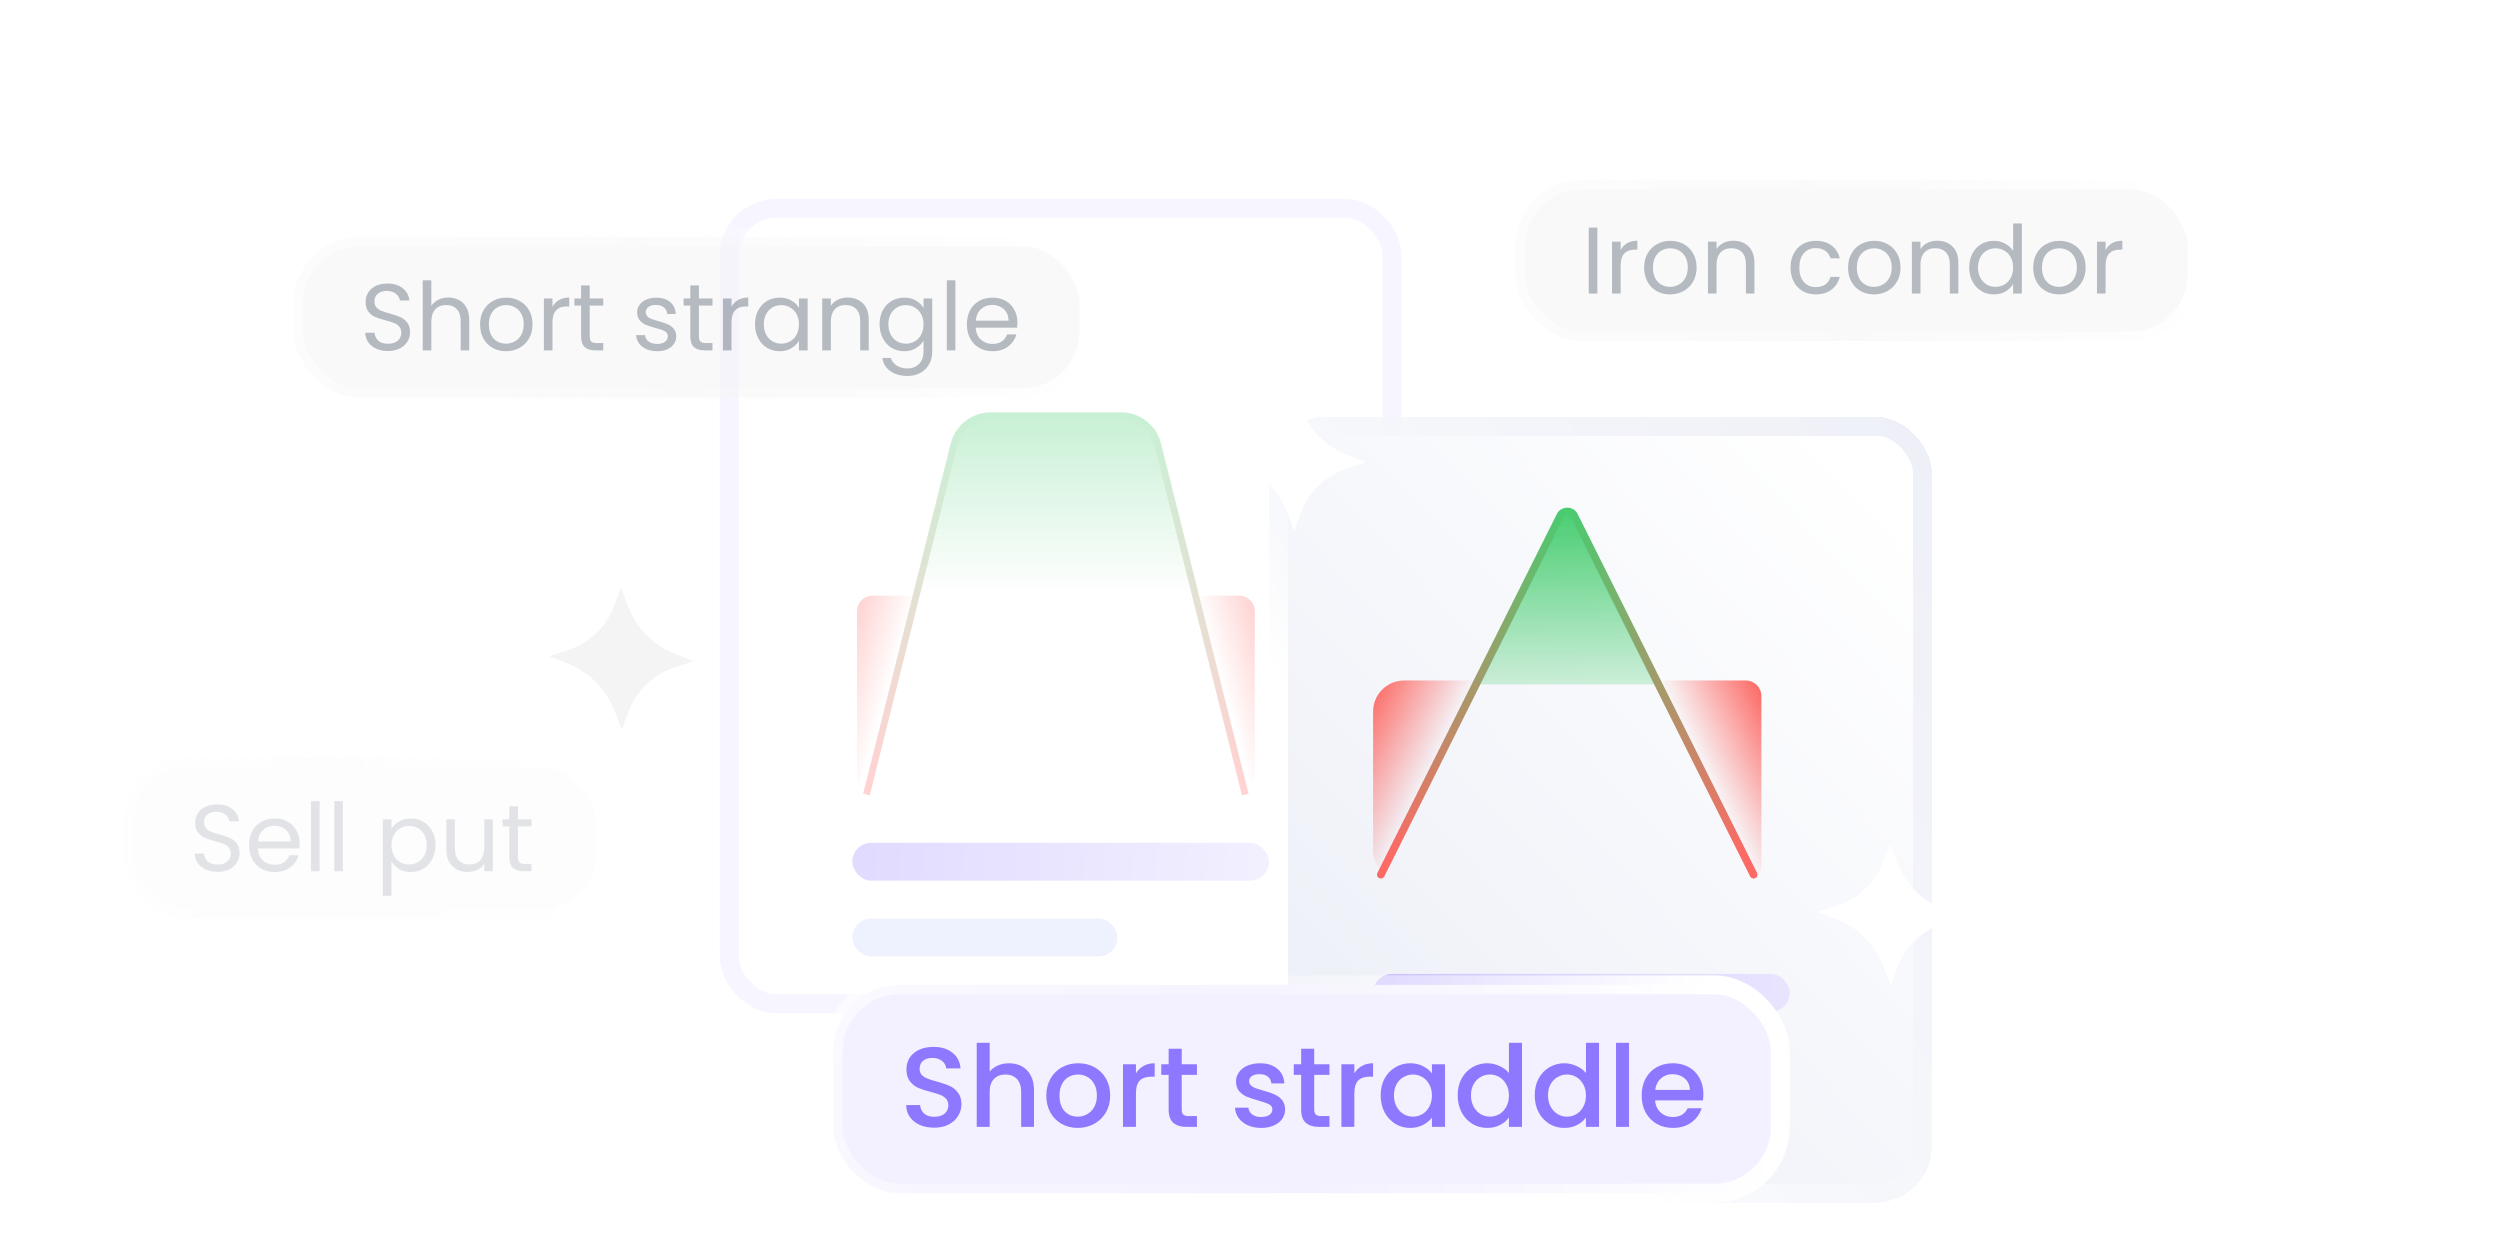 <svg width="264" height="131" viewBox="0 0 264 131" fill="none" xmlns="http://www.w3.org/2000/svg">
<g opacity="0.5">
<rect x="160" y="19" width="72" height="17" rx="7" fill="#F4F4F5"/>
<path d="M168.68 24.03V31H167.77V24.03H168.68Z" fill="#6A7582"/>
<path d="M171.141 26.41C171.301 26.097 171.528 25.853 171.821 25.68C172.121 25.507 172.484 25.42 172.911 25.42V26.36H172.671C171.651 26.36 171.141 26.913 171.141 28.02V31H170.231V25.52H171.141V26.41Z" fill="#6A7582"/>
<path d="M176.351 31.09C175.838 31.09 175.371 30.973 174.951 30.74C174.538 30.507 174.211 30.177 173.971 29.75C173.738 29.317 173.621 28.817 173.621 28.25C173.621 27.69 173.741 27.197 173.981 26.77C174.228 26.337 174.561 26.007 174.981 25.78C175.401 25.547 175.871 25.43 176.391 25.43C176.911 25.43 177.381 25.547 177.801 25.78C178.221 26.007 178.551 26.333 178.791 26.76C179.038 27.187 179.161 27.683 179.161 28.25C179.161 28.817 179.035 29.317 178.781 29.75C178.535 30.177 178.198 30.507 177.771 30.74C177.345 30.973 176.871 31.09 176.351 31.09ZM176.351 30.29C176.678 30.29 176.985 30.213 177.271 30.06C177.558 29.907 177.788 29.677 177.961 29.37C178.141 29.063 178.231 28.69 178.231 28.25C178.231 27.81 178.145 27.437 177.971 27.13C177.798 26.823 177.571 26.597 177.291 26.45C177.011 26.297 176.708 26.22 176.381 26.22C176.048 26.22 175.741 26.297 175.461 26.45C175.188 26.597 174.968 26.823 174.801 27.13C174.635 27.437 174.551 27.81 174.551 28.25C174.551 28.697 174.631 29.073 174.791 29.38C174.958 29.687 175.178 29.917 175.451 30.07C175.725 30.217 176.025 30.29 176.351 30.29Z" fill="#6A7582"/>
<path d="M183.028 25.42C183.695 25.42 184.235 25.623 184.648 26.03C185.061 26.43 185.268 27.01 185.268 27.77V31H184.368V27.9C184.368 27.353 184.231 26.937 183.958 26.65C183.685 26.357 183.311 26.21 182.838 26.21C182.358 26.21 181.975 26.36 181.688 26.66C181.408 26.96 181.268 27.397 181.268 27.97V31H180.358V25.52H181.268V26.3C181.448 26.02 181.691 25.803 181.998 25.65C182.311 25.497 182.655 25.42 183.028 25.42Z" fill="#6A7582"/>
<path d="M189.08 28.25C189.08 27.683 189.194 27.19 189.42 26.77C189.647 26.343 189.96 26.013 190.36 25.78C190.767 25.547 191.23 25.43 191.75 25.43C192.424 25.43 192.977 25.593 193.41 25.92C193.85 26.247 194.14 26.7 194.28 27.28H193.3C193.207 26.947 193.024 26.683 192.75 26.49C192.484 26.297 192.15 26.2 191.75 26.2C191.23 26.2 190.81 26.38 190.49 26.74C190.17 27.093 190.01 27.597 190.01 28.25C190.01 28.91 190.17 29.42 190.49 29.78C190.81 30.14 191.23 30.32 191.75 30.32C192.15 30.32 192.484 30.227 192.75 30.04C193.017 29.853 193.2 29.587 193.3 29.24H194.28C194.134 29.8 193.84 30.25 193.4 30.59C192.96 30.923 192.41 31.09 191.75 31.09C191.23 31.09 190.767 30.973 190.36 30.74C189.96 30.507 189.647 30.177 189.42 29.75C189.194 29.323 189.08 28.823 189.08 28.25Z" fill="#6A7582"/>
<path d="M197.885 31.09C197.371 31.09 196.905 30.973 196.485 30.74C196.071 30.507 195.745 30.177 195.505 29.75C195.271 29.317 195.155 28.817 195.155 28.25C195.155 27.69 195.275 27.197 195.515 26.77C195.761 26.337 196.095 26.007 196.515 25.78C196.935 25.547 197.405 25.43 197.925 25.43C198.445 25.43 198.915 25.547 199.335 25.78C199.755 26.007 200.085 26.333 200.325 26.76C200.571 27.187 200.695 27.683 200.695 28.25C200.695 28.817 200.568 29.317 200.315 29.75C200.068 30.177 199.731 30.507 199.305 30.74C198.878 30.973 198.405 31.09 197.885 31.09ZM197.885 30.29C198.211 30.29 198.518 30.213 198.805 30.06C199.091 29.907 199.321 29.677 199.495 29.37C199.675 29.063 199.765 28.69 199.765 28.25C199.765 27.81 199.678 27.437 199.505 27.13C199.331 26.823 199.105 26.597 198.825 26.45C198.545 26.297 198.241 26.22 197.915 26.22C197.581 26.22 197.275 26.297 196.995 26.45C196.721 26.597 196.501 26.823 196.335 27.13C196.168 27.437 196.085 27.81 196.085 28.25C196.085 28.697 196.165 29.073 196.325 29.38C196.491 29.687 196.711 29.917 196.985 30.07C197.258 30.217 197.558 30.29 197.885 30.29Z" fill="#6A7582"/>
<path d="M204.561 25.42C205.228 25.42 205.768 25.623 206.181 26.03C206.594 26.43 206.801 27.01 206.801 27.77V31H205.901V27.9C205.901 27.353 205.764 26.937 205.491 26.65C205.218 26.357 204.844 26.21 204.371 26.21C203.891 26.21 203.508 26.36 203.221 26.66C202.941 26.96 202.801 27.397 202.801 27.97V31H201.891V25.52H202.801V26.3C202.981 26.02 203.224 25.803 203.531 25.65C203.844 25.497 204.188 25.42 204.561 25.42Z" fill="#6A7582"/>
<path d="M207.948 28.24C207.948 27.68 208.061 27.19 208.288 26.77C208.514 26.343 208.824 26.013 209.218 25.78C209.618 25.547 210.064 25.43 210.558 25.43C210.984 25.43 211.381 25.53 211.748 25.73C212.114 25.923 212.394 26.18 212.588 26.5V23.6H213.508V31H212.588V29.97C212.408 30.297 212.141 30.567 211.788 30.78C211.434 30.987 211.021 31.09 210.548 31.09C210.061 31.09 209.618 30.97 209.218 30.73C208.824 30.49 208.514 30.153 208.288 29.72C208.061 29.287 207.948 28.793 207.948 28.24ZM212.588 28.25C212.588 27.837 212.504 27.477 212.338 27.17C212.171 26.863 211.944 26.63 211.658 26.47C211.378 26.303 211.068 26.22 210.728 26.22C210.388 26.22 210.078 26.3 209.798 26.46C209.518 26.62 209.294 26.853 209.128 27.16C208.961 27.467 208.878 27.827 208.878 28.24C208.878 28.66 208.961 29.027 209.128 29.34C209.294 29.647 209.518 29.883 209.798 30.05C210.078 30.21 210.388 30.29 210.728 30.29C211.068 30.29 211.378 30.21 211.658 30.05C211.944 29.883 212.171 29.647 212.338 29.34C212.504 29.027 212.588 28.663 212.588 28.25Z" fill="#6A7582"/>
<path d="M217.435 31.09C216.922 31.09 216.455 30.973 216.035 30.74C215.622 30.507 215.295 30.177 215.055 29.75C214.822 29.317 214.705 28.817 214.705 28.25C214.705 27.69 214.825 27.197 215.065 26.77C215.312 26.337 215.645 26.007 216.065 25.78C216.485 25.547 216.955 25.43 217.475 25.43C217.995 25.43 218.465 25.547 218.885 25.78C219.305 26.007 219.635 26.333 219.875 26.76C220.122 27.187 220.245 27.683 220.245 28.25C220.245 28.817 220.119 29.317 219.865 29.75C219.619 30.177 219.282 30.507 218.855 30.74C218.429 30.973 217.955 31.09 217.435 31.09ZM217.435 30.29C217.762 30.29 218.069 30.213 218.355 30.06C218.642 29.907 218.872 29.677 219.045 29.37C219.225 29.063 219.315 28.69 219.315 28.25C219.315 27.81 219.229 27.437 219.055 27.13C218.882 26.823 218.655 26.597 218.375 26.45C218.095 26.297 217.792 26.22 217.465 26.22C217.132 26.22 216.825 26.297 216.545 26.45C216.272 26.597 216.052 26.823 215.885 27.13C215.719 27.437 215.635 27.81 215.635 28.25C215.635 28.697 215.715 29.073 215.875 29.38C216.042 29.687 216.262 29.917 216.535 30.07C216.809 30.217 217.109 30.29 217.435 30.29Z" fill="#6A7582"/>
<path d="M222.352 26.41C222.512 26.097 222.739 25.853 223.032 25.68C223.332 25.507 223.695 25.42 224.122 25.42V26.36H223.882C222.862 26.36 222.352 26.913 222.352 28.02V31H221.442V25.52H222.352V26.41Z" fill="#6A7582"/>
<rect x="160" y="19" width="72" height="17" rx="7" stroke="url(#paint0_linear_407_9802)" stroke-width="2"/>
<rect x="160" y="19" width="72" height="17" rx="7" stroke="url(#paint1_linear_407_9802)" stroke-width="2"/>
</g>
<rect x="78" y="23" width="68" height="82" rx="4" fill="white"/>
<rect x="77" y="22" width="70" height="84" rx="5" stroke="#E9E4FF" stroke-opacity="0.37" stroke-width="2"/>
<g opacity="0.3">
<path d="M100.783 46.998C101.203 45.184 102.819 43.9 104.68 43.9H118.337C120.191 43.9 121.802 45.174 122.23 46.978L126 62.9H97.102L100.783 46.998Z" fill="url(#paint2_linear_407_9802)"/>
<path d="M91.501 83.9L100.743 46.93C101.188 45.149 102.788 43.9 104.624 43.9H118.377C120.213 43.9 121.813 45.149 122.258 46.93L131.5 83.9" stroke="url(#paint3_linear_407_9802)" stroke-width="0.716"/>
<rect width="23" height="21" rx="1.64" transform="matrix(-1 0 0 1 132.5 62.9)" fill="url(#paint4_linear_407_9802)"/>
<rect x="90.501" y="62.9" width="23" height="21" rx="1.64" fill="url(#paint5_linear_407_9802)"/>
</g>
<path d="M73.23 69.826L71.213 70.495C68.971 71.238 67.209 72.926 66.388 75.116L65.649 77.085L64.893 75.064C64.052 72.818 62.274 71.008 60.025 70.111L58.002 69.303L60.018 68.634C62.26 67.891 64.023 66.203 64.844 64.013L65.583 62.044L66.339 64.064C67.18 66.311 68.958 68.121 71.207 69.018L73.23 69.826Z" fill="#F4F4F5"/>
<g opacity="0.2">
<rect x="13" y="80" width="51" height="17" rx="7" fill="#F4F4F5"/>
<path d="M22.98 92.07C22.52 92.07 22.107 91.99 21.74 91.83C21.38 91.663 21.097 91.437 20.89 91.15C20.683 90.857 20.577 90.52 20.57 90.14H21.54C21.573 90.467 21.707 90.743 21.94 90.97C22.18 91.19 22.527 91.3 22.98 91.3C23.413 91.3 23.753 91.193 24 90.98C24.253 90.76 24.38 90.48 24.38 90.14C24.38 89.873 24.307 89.657 24.16 89.49C24.013 89.323 23.83 89.197 23.61 89.11C23.39 89.023 23.093 88.93 22.72 88.83C22.26 88.71 21.89 88.59 21.61 88.47C21.337 88.35 21.1 88.163 20.9 87.91C20.707 87.65 20.61 87.303 20.61 86.87C20.61 86.49 20.707 86.153 20.9 85.86C21.093 85.567 21.363 85.34 21.71 85.18C22.063 85.02 22.467 84.94 22.92 84.94C23.573 84.94 24.107 85.103 24.52 85.43C24.94 85.757 25.177 86.19 25.23 86.73H24.23C24.197 86.463 24.057 86.23 23.81 86.03C23.563 85.823 23.237 85.72 22.83 85.72C22.45 85.72 22.14 85.82 21.9 86.02C21.66 86.213 21.54 86.487 21.54 86.84C21.54 87.093 21.61 87.3 21.75 87.46C21.897 87.62 22.073 87.743 22.28 87.83C22.493 87.91 22.79 88.003 23.17 88.11C23.63 88.237 24 88.363 24.28 88.49C24.56 88.61 24.8 88.8 25 89.06C25.2 89.313 25.3 89.66 25.3 90.1C25.3 90.44 25.21 90.76 25.03 91.06C24.85 91.36 24.583 91.603 24.23 91.79C23.877 91.977 23.46 92.07 22.98 92.07Z" fill="#6A7582"/>
<path d="M31.639 89.05C31.639 89.223 31.629 89.407 31.609 89.6H27.229C27.262 90.14 27.446 90.563 27.779 90.87C28.119 91.17 28.529 91.32 29.009 91.32C29.402 91.32 29.729 91.23 29.989 91.05C30.256 90.863 30.442 90.617 30.549 90.31H31.529C31.383 90.837 31.089 91.267 30.649 91.6C30.209 91.927 29.663 92.09 29.009 92.09C28.489 92.09 28.023 91.973 27.609 91.74C27.203 91.507 26.883 91.177 26.649 90.75C26.416 90.317 26.299 89.817 26.299 89.25C26.299 88.683 26.413 88.187 26.639 87.76C26.866 87.333 27.183 87.007 27.589 86.78C28.003 86.547 28.476 86.43 29.009 86.43C29.529 86.43 29.989 86.543 30.389 86.77C30.789 86.997 31.096 87.31 31.309 87.71C31.529 88.103 31.639 88.55 31.639 89.05ZM30.699 88.86C30.699 88.513 30.622 88.217 30.469 87.97C30.316 87.717 30.106 87.527 29.839 87.4C29.579 87.267 29.289 87.2 28.969 87.2C28.509 87.2 28.116 87.347 27.789 87.64C27.469 87.933 27.286 88.34 27.239 88.86H30.699Z" fill="#6A7582"/>
<path d="M33.75 84.6V92H32.84V84.6H33.75Z" fill="#6A7582"/>
<path d="M36.211 84.6V92H35.301V84.6H36.211Z" fill="#6A7582"/>
<path d="M41.338 87.53C41.518 87.217 41.785 86.957 42.138 86.75C42.498 86.537 42.915 86.43 43.388 86.43C43.875 86.43 44.315 86.547 44.708 86.78C45.108 87.013 45.422 87.343 45.648 87.77C45.875 88.19 45.988 88.68 45.988 89.24C45.988 89.793 45.875 90.287 45.648 90.72C45.422 91.153 45.108 91.49 44.708 91.73C44.315 91.97 43.875 92.09 43.388 92.09C42.922 92.09 42.508 91.987 42.148 91.78C41.795 91.567 41.525 91.303 41.338 90.99V94.6H40.428V86.52H41.338V87.53ZM45.058 89.24C45.058 88.827 44.975 88.467 44.808 88.16C44.642 87.853 44.415 87.62 44.128 87.46C43.848 87.3 43.538 87.22 43.198 87.22C42.865 87.22 42.555 87.303 42.268 87.47C41.988 87.63 41.761 87.867 41.588 88.18C41.422 88.487 41.338 88.843 41.338 89.25C41.338 89.663 41.422 90.027 41.588 90.34C41.761 90.647 41.988 90.883 42.268 91.05C42.555 91.21 42.865 91.29 43.198 91.29C43.538 91.29 43.848 91.21 44.128 91.05C44.415 90.883 44.642 90.647 44.808 90.34C44.975 90.027 45.058 89.66 45.058 89.24Z" fill="#6A7582"/>
<path d="M52.046 86.52V92H51.136V91.19C50.963 91.47 50.719 91.69 50.406 91.85C50.099 92.003 49.759 92.08 49.386 92.08C48.959 92.08 48.576 91.993 48.236 91.82C47.896 91.64 47.626 91.373 47.426 91.02C47.233 90.667 47.136 90.237 47.136 89.73V86.52H48.036V89.61C48.036 90.15 48.173 90.567 48.446 90.86C48.719 91.147 49.093 91.29 49.566 91.29C50.053 91.29 50.436 91.14 50.716 90.84C50.996 90.54 51.136 90.103 51.136 89.53V86.52H52.046Z" fill="#6A7582"/>
<path d="M54.693 87.27V90.5C54.693 90.767 54.749 90.957 54.862 91.07C54.976 91.177 55.172 91.23 55.453 91.23H56.123V92H55.303C54.796 92 54.416 91.883 54.163 91.65C53.909 91.417 53.782 91.033 53.782 90.5V87.27H53.072V86.52H53.782V85.14H54.693V86.52H56.123V87.27H54.693Z" fill="#6A7582"/>
<rect x="13" y="80" width="51" height="17" rx="7" stroke="url(#paint6_linear_407_9802)" stroke-width="2"/>
<rect x="13" y="80" width="51" height="17" rx="7" stroke="url(#paint7_linear_407_9802)" stroke-width="2"/>
</g>
<g opacity="0.5">
<rect x="90" y="89" width="44" height="4" rx="2" fill="url(#paint8_linear_407_9802)"/>
<rect opacity="0.6" x="90" y="97" width="28" height="4" rx="2" fill="#C7D2FC"/>
</g>
<g filter="url(#filter0_dd_407_9802)">
<rect x="134" y="40" width="66" height="79" rx="4" fill="url(#paint9_linear_407_9802)" shape-rendering="crispEdges"/>
<rect x="133" y="39" width="68" height="81" rx="5" stroke="url(#paint10_linear_407_9802)" stroke-opacity="0.9" stroke-width="2" shape-rendering="crispEdges"/>
</g>
<g opacity="0.8">
<rect x="145" y="102.85" width="44" height="4" rx="2" fill="url(#paint11_linear_407_9802)"/>
<rect opacity="0.6" x="145" y="110.85" width="28" height="4" rx="2" fill="#C7D2FC"/>
</g>
<rect x="145" y="71.86" width="40.18" height="21.32" rx="3.28" fill="url(#paint12_linear_407_9802)"/>
<rect width="40.18" height="21.32" rx="1.64" transform="matrix(-1 0 0 1 186 71.86)" fill="url(#paint13_linear_407_9802)"/>
<path d="M145.82 92.36L164.767 54.467C165.069 53.862 165.931 53.862 166.233 54.467L185.18 92.36" stroke="url(#paint14_linear_407_9802)" stroke-width="0.82" stroke-linecap="round"/>
<path d="M165.5 53.82L174.732 72.27H156.269L165.5 53.82Z" fill="url(#paint15_linear_407_9802)"/>
<g opacity="0.5">
<rect x="31" y="25" width="84" height="17" rx="7" fill="#F4F4F5"/>
<path d="M40.98 37.07C40.52 37.07 40.107 36.99 39.74 36.83C39.38 36.663 39.097 36.437 38.89 36.15C38.683 35.857 38.577 35.52 38.57 35.14H39.54C39.573 35.467 39.707 35.743 39.94 35.97C40.18 36.19 40.527 36.3 40.98 36.3C41.413 36.3 41.753 36.193 42 35.98C42.253 35.76 42.38 35.48 42.38 35.14C42.38 34.873 42.307 34.657 42.16 34.49C42.013 34.323 41.83 34.197 41.61 34.11C41.39 34.023 41.093 33.93 40.72 33.83C40.26 33.71 39.89 33.59 39.61 33.47C39.337 33.35 39.1 33.163 38.9 32.91C38.707 32.65 38.61 32.303 38.61 31.87C38.61 31.49 38.707 31.153 38.9 30.86C39.093 30.567 39.363 30.34 39.71 30.18C40.063 30.02 40.467 29.94 40.92 29.94C41.573 29.94 42.107 30.103 42.52 30.43C42.94 30.757 43.177 31.19 43.23 31.73H42.23C42.197 31.463 42.057 31.23 41.81 31.03C41.563 30.823 41.237 30.72 40.83 30.72C40.45 30.72 40.14 30.82 39.9 31.02C39.66 31.213 39.54 31.487 39.54 31.84C39.54 32.093 39.61 32.3 39.75 32.46C39.897 32.62 40.073 32.743 40.28 32.83C40.493 32.91 40.79 33.003 41.17 33.11C41.63 33.237 42 33.363 42.28 33.49C42.56 33.61 42.8 33.8 43 34.06C43.2 34.313 43.3 34.66 43.3 35.1C43.3 35.44 43.21 35.76 43.03 36.06C42.85 36.36 42.583 36.603 42.23 36.79C41.877 36.977 41.46 37.07 40.98 37.07Z" fill="#6A7582"/>
<path d="M47.359 31.42C47.773 31.42 48.146 31.51 48.479 31.69C48.812 31.863 49.072 32.127 49.259 32.48C49.453 32.833 49.549 33.263 49.549 33.77V37H48.649V33.9C48.649 33.353 48.513 32.937 48.239 32.65C47.966 32.357 47.593 32.21 47.119 32.21C46.639 32.21 46.256 32.36 45.969 32.66C45.689 32.96 45.549 33.397 45.549 33.97V37H44.639V29.6H45.549V32.3C45.729 32.02 45.976 31.803 46.289 31.65C46.609 31.497 46.966 31.42 47.359 31.42Z" fill="#6A7582"/>
<path d="M53.426 37.09C52.912 37.09 52.446 36.973 52.026 36.74C51.612 36.507 51.286 36.177 51.046 35.75C50.812 35.317 50.696 34.817 50.696 34.25C50.696 33.69 50.816 33.197 51.056 32.77C51.302 32.337 51.636 32.007 52.056 31.78C52.476 31.547 52.946 31.43 53.466 31.43C53.986 31.43 54.456 31.547 54.876 31.78C55.296 32.007 55.626 32.333 55.866 32.76C56.112 33.187 56.236 33.683 56.236 34.25C56.236 34.817 56.109 35.317 55.856 35.75C55.609 36.177 55.272 36.507 54.846 36.74C54.419 36.973 53.946 37.09 53.426 37.09ZM53.426 36.29C53.752 36.29 54.059 36.213 54.346 36.06C54.632 35.907 54.862 35.677 55.036 35.37C55.216 35.063 55.306 34.69 55.306 34.25C55.306 33.81 55.219 33.437 55.046 33.13C54.872 32.823 54.646 32.597 54.366 32.45C54.086 32.297 53.782 32.22 53.456 32.22C53.122 32.22 52.816 32.297 52.536 32.45C52.262 32.597 52.042 32.823 51.876 33.13C51.709 33.437 51.626 33.81 51.626 34.25C51.626 34.697 51.706 35.073 51.866 35.38C52.032 35.687 52.252 35.917 52.526 36.07C52.799 36.217 53.099 36.29 53.426 36.29Z" fill="#6A7582"/>
<path d="M58.342 32.41C58.502 32.097 58.729 31.853 59.022 31.68C59.322 31.507 59.685 31.42 60.112 31.42V32.36H59.872C58.852 32.36 58.342 32.913 58.342 34.02V37H57.432V31.52H58.342V32.41Z" fill="#6A7582"/>
<path d="M62.273 32.27V35.5C62.273 35.767 62.329 35.957 62.443 36.07C62.556 36.177 62.753 36.23 63.033 36.23H63.703V37H62.883C62.376 37 61.996 36.883 61.743 36.65C61.489 36.417 61.363 36.033 61.363 35.5V32.27H60.653V31.52H61.363V30.14H62.273V31.52H63.703V32.27H62.273Z" fill="#6A7582"/>
<path d="M69.411 37.09C68.991 37.09 68.615 37.02 68.281 36.88C67.948 36.733 67.684 36.533 67.491 36.28C67.298 36.02 67.191 35.723 67.171 35.39H68.111C68.138 35.663 68.264 35.887 68.491 36.06C68.725 36.233 69.028 36.32 69.401 36.32C69.748 36.32 70.021 36.243 70.221 36.09C70.421 35.937 70.521 35.743 70.521 35.51C70.521 35.27 70.415 35.093 70.201 34.98C69.988 34.86 69.658 34.743 69.211 34.63C68.805 34.523 68.471 34.417 68.211 34.31C67.958 34.197 67.738 34.033 67.551 33.82C67.371 33.6 67.281 33.313 67.281 32.96C67.281 32.68 67.365 32.423 67.531 32.19C67.698 31.957 67.934 31.773 68.241 31.64C68.548 31.5 68.898 31.43 69.291 31.43C69.898 31.43 70.388 31.583 70.761 31.89C71.135 32.197 71.335 32.617 71.361 33.15H70.451C70.431 32.863 70.314 32.633 70.101 32.46C69.894 32.287 69.615 32.2 69.261 32.2C68.934 32.2 68.674 32.27 68.481 32.41C68.288 32.55 68.191 32.733 68.191 32.96C68.191 33.14 68.248 33.29 68.361 33.41C68.481 33.523 68.628 33.617 68.801 33.69C68.981 33.757 69.228 33.833 69.541 33.92C69.934 34.027 70.254 34.133 70.501 34.24C70.748 34.34 70.958 34.493 71.131 34.7C71.311 34.907 71.404 35.177 71.411 35.51C71.411 35.81 71.328 36.08 71.161 36.32C70.995 36.56 70.758 36.75 70.451 36.89C70.151 37.023 69.805 37.09 69.411 37.09Z" fill="#6A7582"/>
<path d="M73.806 32.27V35.5C73.806 35.767 73.862 35.957 73.976 36.07C74.089 36.177 74.286 36.23 74.566 36.23H75.236V37H74.416C73.909 37 73.529 36.883 73.276 36.65C73.022 36.417 72.896 36.033 72.896 35.5V32.27H72.186V31.52H72.896V30.14H73.806V31.52H75.236V32.27H73.806Z" fill="#6A7582"/>
<path d="M77.248 32.41C77.408 32.097 77.635 31.853 77.928 31.68C78.228 31.507 78.592 31.42 79.018 31.42V32.36H78.778C77.758 32.36 77.248 32.913 77.248 34.02V37H76.338V31.52H77.248V32.41Z" fill="#6A7582"/>
<path d="M79.729 34.24C79.729 33.68 79.842 33.19 80.069 32.77C80.296 32.343 80.606 32.013 80.999 31.78C81.399 31.547 81.842 31.43 82.329 31.43C82.809 31.43 83.225 31.533 83.579 31.74C83.932 31.947 84.195 32.207 84.369 32.52V31.52H85.289V37H84.369V35.98C84.189 36.3 83.919 36.567 83.559 36.78C83.206 36.987 82.792 37.09 82.319 37.09C81.832 37.09 81.392 36.97 80.999 36.73C80.606 36.49 80.296 36.153 80.069 35.72C79.842 35.287 79.729 34.793 79.729 34.24ZM84.369 34.25C84.369 33.837 84.285 33.477 84.119 33.17C83.952 32.863 83.725 32.63 83.439 32.47C83.159 32.303 82.849 32.22 82.509 32.22C82.169 32.22 81.859 32.3 81.579 32.46C81.299 32.62 81.076 32.853 80.909 33.16C80.742 33.467 80.659 33.827 80.659 34.24C80.659 34.66 80.742 35.027 80.909 35.34C81.076 35.647 81.299 35.883 81.579 36.05C81.859 36.21 82.169 36.29 82.509 36.29C82.849 36.29 83.159 36.21 83.439 36.05C83.725 35.883 83.952 35.647 84.119 35.34C84.285 35.027 84.369 34.663 84.369 34.25Z" fill="#6A7582"/>
<path d="M89.497 31.42C90.163 31.42 90.703 31.623 91.117 32.03C91.53 32.43 91.737 33.01 91.737 33.77V37H90.837V33.9C90.837 33.353 90.7 32.937 90.427 32.65C90.153 32.357 89.78 32.21 89.307 32.21C88.827 32.21 88.443 32.36 88.157 32.66C87.877 32.96 87.737 33.397 87.737 33.97V37H86.827V31.52H87.737V32.3C87.917 32.02 88.16 31.803 88.467 31.65C88.78 31.497 89.123 31.42 89.497 31.42Z" fill="#6A7582"/>
<path d="M95.483 31.43C95.957 31.43 96.37 31.533 96.723 31.74C97.083 31.947 97.35 32.207 97.523 32.52V31.52H98.443V37.12C98.443 37.62 98.337 38.063 98.123 38.45C97.91 38.843 97.603 39.15 97.203 39.37C96.81 39.59 96.35 39.7 95.823 39.7C95.103 39.7 94.503 39.53 94.023 39.19C93.543 38.85 93.26 38.387 93.173 37.8H94.073C94.173 38.133 94.38 38.4 94.693 38.6C95.007 38.807 95.383 38.91 95.823 38.91C96.323 38.91 96.73 38.753 97.043 38.44C97.363 38.127 97.523 37.687 97.523 37.12V35.97C97.343 36.29 97.076 36.557 96.723 36.77C96.37 36.983 95.957 37.09 95.483 37.09C94.996 37.09 94.553 36.97 94.153 36.73C93.76 36.49 93.45 36.153 93.223 35.72C92.996 35.287 92.883 34.793 92.883 34.24C92.883 33.68 92.996 33.19 93.223 32.77C93.45 32.343 93.76 32.013 94.153 31.78C94.553 31.547 94.996 31.43 95.483 31.43ZM97.523 34.25C97.523 33.837 97.44 33.477 97.273 33.17C97.106 32.863 96.88 32.63 96.593 32.47C96.313 32.303 96.003 32.22 95.663 32.22C95.323 32.22 95.013 32.3 94.733 32.46C94.453 32.62 94.23 32.853 94.063 33.16C93.897 33.467 93.813 33.827 93.813 34.24C93.813 34.66 93.897 35.027 94.063 35.34C94.23 35.647 94.453 35.883 94.733 36.05C95.013 36.21 95.323 36.29 95.663 36.29C96.003 36.29 96.313 36.21 96.593 36.05C96.88 35.883 97.106 35.647 97.273 35.34C97.44 35.027 97.523 34.663 97.523 34.25Z" fill="#6A7582"/>
<path d="M100.891 29.6V37H99.981V29.6H100.891Z" fill="#6A7582"/>
<path d="M107.442 34.05C107.442 34.223 107.432 34.407 107.412 34.6H103.032C103.065 35.14 103.249 35.563 103.582 35.87C103.922 36.17 104.332 36.32 104.812 36.32C105.205 36.32 105.532 36.23 105.792 36.05C106.059 35.863 106.245 35.617 106.352 35.31H107.332C107.185 35.837 106.892 36.267 106.452 36.6C106.012 36.927 105.465 37.09 104.812 37.09C104.292 37.09 103.825 36.973 103.412 36.74C103.005 36.507 102.685 36.177 102.452 35.75C102.219 35.317 102.102 34.817 102.102 34.25C102.102 33.683 102.215 33.187 102.442 32.76C102.669 32.333 102.985 32.007 103.392 31.78C103.805 31.547 104.279 31.43 104.812 31.43C105.332 31.43 105.792 31.543 106.192 31.77C106.592 31.997 106.899 32.31 107.112 32.71C107.332 33.103 107.442 33.55 107.442 34.05ZM106.502 33.86C106.502 33.513 106.425 33.217 106.272 32.97C106.119 32.717 105.909 32.527 105.642 32.4C105.382 32.267 105.092 32.2 104.772 32.2C104.312 32.2 103.919 32.347 103.592 32.64C103.272 32.933 103.089 33.34 103.042 33.86H106.502Z" fill="#6A7582"/>
<rect x="31" y="25" width="84" height="17" rx="7" stroke="url(#paint16_linear_407_9802)" stroke-width="2"/>
<rect x="31" y="25" width="84" height="17" rx="7" stroke="url(#paint17_linear_407_9802)" stroke-width="2"/>
</g>
<path d="M207.23 96.826L205.213 97.495C202.971 98.238 201.209 99.926 200.387 102.116L199.649 104.085L198.893 102.065C198.052 99.818 196.274 98.008 194.025 97.111L192.002 96.303L194.018 95.634C196.26 94.891 198.023 93.203 198.844 91.013L199.583 89.044L200.339 91.064C201.18 93.311 202.958 95.121 205.207 96.018L207.23 96.826Z" fill="white"/>
<path d="M144.23 48.826L142.213 49.495C139.971 50.238 138.209 51.926 137.387 54.116L136.649 56.085L135.893 54.065C135.052 51.818 133.274 50.008 131.025 49.111L129.002 48.303L131.018 47.634C133.26 46.891 135.023 45.203 135.844 43.013L136.583 41.044L137.339 43.064C138.18 45.311 139.958 47.12 142.207 48.018L144.23 48.826Z" fill="white"/>
<rect x="88" y="104" width="100" height="22" rx="7" fill="#F3F1FF"/>
<path d="M98.648 119.084C98.088 119.084 97.584 118.988 97.136 118.796C96.688 118.596 96.336 118.316 96.08 117.956C95.824 117.596 95.696 117.176 95.696 116.696H97.16C97.192 117.056 97.332 117.352 97.58 117.584C97.836 117.816 98.192 117.932 98.648 117.932C99.12 117.932 99.488 117.82 99.752 117.596C100.016 117.364 100.148 117.068 100.148 116.708C100.148 116.428 100.064 116.2 99.896 116.024C99.736 115.848 99.532 115.712 99.284 115.616C99.044 115.52 98.708 115.416 98.276 115.304C97.732 115.16 97.288 115.016 96.944 114.872C96.608 114.72 96.32 114.488 96.08 114.176C95.84 113.864 95.72 113.448 95.72 112.928C95.72 112.448 95.84 112.028 96.08 111.668C96.32 111.308 96.656 111.032 97.088 110.84C97.52 110.648 98.02 110.552 98.588 110.552C99.396 110.552 100.056 110.756 100.568 111.164C101.088 111.564 101.376 112.116 101.432 112.82H99.92C99.896 112.516 99.752 112.256 99.488 112.04C99.224 111.824 98.876 111.716 98.444 111.716C98.052 111.716 97.732 111.816 97.484 112.016C97.236 112.216 97.112 112.504 97.112 112.88C97.112 113.136 97.188 113.348 97.34 113.516C97.5 113.676 97.7 113.804 97.94 113.9C98.18 113.996 98.508 114.1 98.924 114.212C99.476 114.364 99.924 114.516 100.268 114.668C100.62 114.82 100.916 115.056 101.156 115.376C101.404 115.688 101.528 116.108 101.528 116.636C101.528 117.06 101.412 117.46 101.18 117.836C100.956 118.212 100.624 118.516 100.184 118.748C99.752 118.972 99.24 119.084 98.648 119.084Z" fill="#8D78FF"/>
<path d="M106.562 112.28C107.066 112.28 107.514 112.388 107.906 112.604C108.306 112.82 108.618 113.14 108.842 113.564C109.074 113.988 109.19 114.5 109.19 115.1V119H107.834V115.304C107.834 114.712 107.686 114.26 107.39 113.948C107.094 113.628 106.69 113.468 106.178 113.468C105.666 113.468 105.258 113.628 104.954 113.948C104.658 114.26 104.51 114.712 104.51 115.304V119H103.142V110.12H104.51V113.156C104.742 112.876 105.034 112.66 105.386 112.508C105.746 112.356 106.138 112.28 106.562 112.28Z" fill="#8D78FF"/>
<path d="M113.803 119.108C113.179 119.108 112.615 118.968 112.111 118.688C111.607 118.4 111.211 118 110.923 117.488C110.635 116.968 110.491 116.368 110.491 115.688C110.491 115.016 110.639 114.42 110.935 113.9C111.231 113.38 111.635 112.98 112.147 112.7C112.659 112.42 113.231 112.28 113.863 112.28C114.495 112.28 115.067 112.42 115.579 112.7C116.091 112.98 116.495 113.38 116.791 113.9C117.087 114.42 117.235 115.016 117.235 115.688C117.235 116.36 117.083 116.956 116.779 117.476C116.475 117.996 116.059 118.4 115.531 118.688C115.011 118.968 114.435 119.108 113.803 119.108ZM113.803 117.92C114.155 117.92 114.483 117.836 114.787 117.668C115.099 117.5 115.351 117.248 115.543 116.912C115.735 116.576 115.831 116.168 115.831 115.688C115.831 115.208 115.739 114.804 115.555 114.476C115.371 114.14 115.127 113.888 114.823 113.72C114.519 113.552 114.191 113.468 113.839 113.468C113.487 113.468 113.159 113.552 112.855 113.72C112.559 113.888 112.323 114.14 112.147 114.476C111.971 114.804 111.883 115.208 111.883 115.688C111.883 116.4 112.063 116.952 112.423 117.344C112.791 117.728 113.251 117.92 113.803 117.92Z" fill="#8D78FF"/>
<path d="M119.955 113.348C120.155 113.012 120.419 112.752 120.747 112.568C121.083 112.376 121.479 112.28 121.935 112.28V113.696H121.587C121.051 113.696 120.643 113.832 120.363 114.104C120.091 114.376 119.955 114.848 119.955 115.52V119H118.587V112.388H119.955V113.348Z" fill="#8D78FF"/>
<path d="M124.789 113.504V117.164C124.789 117.412 124.845 117.592 124.957 117.704C125.077 117.808 125.277 117.86 125.557 117.86H126.397V119H125.317C124.701 119 124.229 118.856 123.901 118.568C123.573 118.28 123.409 117.812 123.409 117.164V113.504H122.629V112.388H123.409V110.744H124.789V112.388H126.397V113.504H124.789Z" fill="#8D78FF"/>
<path d="M133.175 119.108C132.655 119.108 132.187 119.016 131.771 118.832C131.363 118.64 131.039 118.384 130.799 118.064C130.559 117.736 130.431 117.372 130.415 116.972H131.831C131.855 117.252 131.987 117.488 132.227 117.68C132.475 117.864 132.783 117.956 133.151 117.956C133.535 117.956 133.831 117.884 134.039 117.74C134.255 117.588 134.363 117.396 134.363 117.164C134.363 116.916 134.243 116.732 134.003 116.612C133.771 116.492 133.399 116.36 132.887 116.216C132.391 116.08 131.987 115.948 131.675 115.82C131.363 115.692 131.091 115.496 130.859 115.232C130.635 114.968 130.523 114.62 130.523 114.188C130.523 113.836 130.627 113.516 130.835 113.228C131.043 112.932 131.339 112.7 131.723 112.532C132.115 112.364 132.563 112.28 133.067 112.28C133.819 112.28 134.423 112.472 134.879 112.856C135.343 113.232 135.591 113.748 135.623 114.404H134.255C134.231 114.108 134.111 113.872 133.895 113.696C133.679 113.52 133.387 113.432 133.019 113.432C132.659 113.432 132.383 113.5 132.191 113.636C131.999 113.772 131.903 113.952 131.903 114.176C131.903 114.352 131.967 114.5 132.095 114.62C132.223 114.74 132.379 114.836 132.563 114.908C132.747 114.972 133.019 115.056 133.379 115.16C133.859 115.288 134.251 115.42 134.555 115.556C134.867 115.684 135.135 115.876 135.359 116.132C135.583 116.388 135.699 116.728 135.707 117.152C135.707 117.528 135.603 117.864 135.395 118.16C135.187 118.456 134.891 118.688 134.507 118.856C134.131 119.024 133.687 119.108 133.175 119.108Z" fill="#8D78FF"/>
<path d="M138.781 113.504V117.164C138.781 117.412 138.837 117.592 138.949 117.704C139.069 117.808 139.269 117.86 139.549 117.86H140.389V119H139.309C138.693 119 138.221 118.856 137.893 118.568C137.565 118.28 137.401 117.812 137.401 117.164V113.504H136.621V112.388H137.401V110.744H138.781V112.388H140.389V113.504H138.781Z" fill="#8D78FF"/>
<path d="M143.018 113.348C143.218 113.012 143.482 112.752 143.81 112.568C144.146 112.376 144.542 112.28 144.998 112.28V113.696H144.65C144.114 113.696 143.706 113.832 143.426 114.104C143.154 114.376 143.018 114.848 143.018 115.52V119H141.65V112.388H143.018V113.348Z" fill="#8D78FF"/>
<path d="M145.799 115.664C145.799 115 145.935 114.412 146.207 113.9C146.487 113.388 146.863 112.992 147.335 112.712C147.815 112.424 148.343 112.28 148.919 112.28C149.439 112.28 149.891 112.384 150.275 112.592C150.667 112.792 150.979 113.044 151.211 113.348V112.388H152.591V119H151.211V118.016C150.979 118.328 150.663 118.588 150.263 118.796C149.863 119.004 149.407 119.108 148.895 119.108C148.327 119.108 147.807 118.964 147.335 118.676C146.863 118.38 146.487 117.972 146.207 117.452C145.935 116.924 145.799 116.328 145.799 115.664ZM151.211 115.688C151.211 115.232 151.115 114.836 150.923 114.5C150.739 114.164 150.495 113.908 150.191 113.732C149.887 113.556 149.559 113.468 149.207 113.468C148.855 113.468 148.527 113.556 148.223 113.732C147.919 113.9 147.671 114.152 147.479 114.488C147.295 114.816 147.203 115.208 147.203 115.664C147.203 116.12 147.295 116.52 147.479 116.864C147.671 117.208 147.919 117.472 148.223 117.656C148.535 117.832 148.863 117.92 149.207 117.92C149.559 117.92 149.887 117.832 150.191 117.656C150.495 117.48 150.739 117.224 150.923 116.888C151.115 116.544 151.211 116.144 151.211 115.688Z" fill="#8D78FF"/>
<path d="M153.932 115.664C153.932 115 154.068 114.412 154.34 113.9C154.62 113.388 154.996 112.992 155.468 112.712C155.948 112.424 156.48 112.28 157.064 112.28C157.496 112.28 157.92 112.376 158.336 112.568C158.76 112.752 159.096 113 159.344 113.312V110.12H160.724V119H159.344V118.004C159.12 118.324 158.808 118.588 158.408 118.796C158.016 119.004 157.564 119.108 157.052 119.108C156.476 119.108 155.948 118.964 155.468 118.676C154.996 118.38 154.62 117.972 154.34 117.452C154.068 116.924 153.932 116.328 153.932 115.664ZM159.344 115.688C159.344 115.232 159.248 114.836 159.056 114.5C158.872 114.164 158.628 113.908 158.324 113.732C158.02 113.556 157.692 113.468 157.34 113.468C156.988 113.468 156.66 113.556 156.356 113.732C156.052 113.9 155.804 114.152 155.612 114.488C155.428 114.816 155.336 115.208 155.336 115.664C155.336 116.12 155.428 116.52 155.612 116.864C155.804 117.208 156.052 117.472 156.356 117.656C156.668 117.832 156.996 117.92 157.34 117.92C157.692 117.92 158.02 117.832 158.324 117.656C158.628 117.48 158.872 117.224 159.056 116.888C159.248 116.544 159.344 116.144 159.344 115.688Z" fill="#8D78FF"/>
<path d="M162.065 115.664C162.065 115 162.201 114.412 162.473 113.9C162.753 113.388 163.129 112.992 163.601 112.712C164.081 112.424 164.613 112.28 165.197 112.28C165.629 112.28 166.053 112.376 166.469 112.568C166.893 112.752 167.229 113 167.477 113.312V110.12H168.857V119H167.477V118.004C167.253 118.324 166.941 118.588 166.541 118.796C166.149 119.004 165.697 119.108 165.185 119.108C164.609 119.108 164.081 118.964 163.601 118.676C163.129 118.38 162.753 117.972 162.473 117.452C162.201 116.924 162.065 116.328 162.065 115.664ZM167.477 115.688C167.477 115.232 167.381 114.836 167.189 114.5C167.005 114.164 166.761 113.908 166.457 113.732C166.153 113.556 165.825 113.468 165.473 113.468C165.121 113.468 164.793 113.556 164.489 113.732C164.185 113.9 163.937 114.152 163.745 114.488C163.561 114.816 163.469 115.208 163.469 115.664C163.469 116.12 163.561 116.52 163.745 116.864C163.937 117.208 164.185 117.472 164.489 117.656C164.801 117.832 165.129 117.92 165.473 117.92C165.825 117.92 166.153 117.832 166.457 117.656C166.761 117.48 167.005 117.224 167.189 116.888C167.381 116.544 167.477 116.144 167.477 115.688Z" fill="#8D78FF"/>
<path d="M172.022 110.12V119H170.654V110.12H172.022Z" fill="#8D78FF"/>
<path d="M179.878 115.532C179.878 115.78 179.862 116.004 179.83 116.204H174.778C174.818 116.732 175.014 117.156 175.366 117.476C175.718 117.796 176.15 117.956 176.662 117.956C177.398 117.956 177.918 117.648 178.222 117.032H179.698C179.498 117.64 179.134 118.14 178.606 118.532C178.086 118.916 177.438 119.108 176.662 119.108C176.03 119.108 175.462 118.968 174.958 118.688C174.462 118.4 174.07 118 173.782 117.488C173.502 116.968 173.362 116.368 173.362 115.688C173.362 115.008 173.498 114.412 173.77 113.9C174.05 113.38 174.438 112.98 174.934 112.7C175.438 112.42 176.014 112.28 176.662 112.28C177.286 112.28 177.842 112.416 178.33 112.688C178.818 112.96 179.198 113.344 179.47 113.84C179.742 114.328 179.878 114.892 179.878 115.532ZM178.45 115.1C178.442 114.596 178.262 114.192 177.91 113.888C177.558 113.584 177.122 113.432 176.602 113.432C176.13 113.432 175.726 113.584 175.39 113.888C175.054 114.184 174.854 114.588 174.79 115.1H178.45Z" fill="#8D78FF"/>
<rect x="88" y="104" width="100" height="22" rx="7" stroke="url(#paint18_linear_407_9802)" stroke-width="2"/>
<rect x="88" y="104" width="100" height="22" rx="7" stroke="url(#paint19_linear_407_9802)" stroke-width="2"/>
<defs>
<filter id="filter0_dd_407_9802" x="128" y="36" width="80" height="93" filterUnits="userSpaceOnUse" color-interpolation-filters="sRGB">
<feFlood flood-opacity="0" result="BackgroundImageFix"/>
<feColorMatrix in="SourceAlpha" type="matrix" values="0 0 0 0 0 0 0 0 0 0 0 0 0 0 0 0 0 0 127 0" result="hardAlpha"/>
<feOffset dx="2" dy="2"/>
<feGaussianBlur stdDeviation="2"/>
<feColorMatrix type="matrix" values="0 0 0 0 0.553 0 0 0 0 0.471 0 0 0 0 1 0 0 0 0.199 0"/>
<feBlend mode="normal" in2="BackgroundImageFix" result="effect1_dropShadow_407_9802"/>
<feColorMatrix in="SourceAlpha" type="matrix" values="0 0 0 0 0 0 0 0 0 0 0 0 0 0 0 0 0 0 127 0" result="hardAlpha"/>
<feOffset dy="4"/>
<feGaussianBlur stdDeviation="2"/>
<feComposite in2="hardAlpha" operator="out"/>
<feColorMatrix type="matrix" values="0 0 0 0 0.776 0 0 0 0 0.733 0 0 0 0 1 0 0 0 0.3 0"/>
<feBlend mode="normal" in2="effect1_dropShadow_407_9802" result="effect2_dropShadow_407_9802"/>
<feBlend mode="normal" in="SourceGraphic" in2="effect2_dropShadow_407_9802" result="shape"/>
</filter>
<linearGradient id="paint0_linear_407_9802" x1="144.792" y1="13.725" x2="189.932" y2="45.594" gradientUnits="userSpaceOnUse">
<stop stop-color="white" stop-opacity="0.82"/>
<stop offset="1" stop-color="white" stop-opacity="0"/>
</linearGradient>
<linearGradient id="paint1_linear_407_9802" x1="230.632" y1="28.925" x2="197.431" y2="40.95" gradientUnits="userSpaceOnUse">
<stop stop-color="white"/>
<stop offset="1" stop-color="white" stop-opacity="0"/>
</linearGradient>
<linearGradient id="paint2_linear_407_9802" x1="111.551" y1="43.9" x2="111.551" y2="62.9" gradientUnits="userSpaceOnUse">
<stop stop-color="#48CD71"/>
<stop offset="1" stop-color="#48CD71" stop-opacity="0"/>
</linearGradient>
<linearGradient id="paint3_linear_407_9802" x1="111.5" y1="43.9" x2="111.5" y2="81.817" gradientUnits="userSpaceOnUse">
<stop stop-color="#46CD70"/>
<stop offset="1" stop-color="#FC6A65"/>
</linearGradient>
<linearGradient id="paint4_linear_407_9802" x1="-1.198" y1="5.04" x2="4.341" y2="6.62" gradientUnits="userSpaceOnUse">
<stop stop-color="#FC6A65"/>
<stop offset="1" stop-color="#FC6A65" stop-opacity="0"/>
</linearGradient>
<linearGradient id="paint5_linear_407_9802" x1="89.303" y1="67.94" x2="94.842" y2="69.52" gradientUnits="userSpaceOnUse">
<stop stop-color="#FC6A65"/>
<stop offset="1" stop-color="#FC6A65" stop-opacity="0"/>
</linearGradient>
<linearGradient id="paint6_linear_407_9802" x1="1.824" y1="74.725" x2="40.405" y2="94.233" gradientUnits="userSpaceOnUse">
<stop stop-color="white" stop-opacity="0.82"/>
<stop offset="1" stop-color="white" stop-opacity="0"/>
</linearGradient>
<linearGradient id="paint7_linear_407_9802" x1="63.304" y1="89.925" x2="38.101" y2="96.463" gradientUnits="userSpaceOnUse">
<stop stop-color="white"/>
<stop offset="1" stop-color="white" stop-opacity="0"/>
</linearGradient>
<linearGradient id="paint8_linear_407_9802" x1="89.593" y1="89.8" x2="137.246" y2="93.948" gradientUnits="userSpaceOnUse">
<stop stop-color="#C2B7FF"/>
<stop offset="1" stop-color="#E9E4FF"/>
</linearGradient>
<linearGradient id="paint9_linear_407_9802" x1="141.157" y1="116.676" x2="205.603" y2="55.145" gradientUnits="userSpaceOnUse">
<stop stop-color="#ECEFF7"/>
<stop offset="1" stop-color="white"/>
</linearGradient>
<linearGradient id="paint10_linear_407_9802" x1="206.361" y1="27.918" x2="113.496" y2="91.784" gradientUnits="userSpaceOnUse">
<stop offset="0.098" stop-color="#EDEFF7"/>
<stop offset="0.647" stop-color="#F8F9FC"/>
<stop offset="0.721" stop-color="white"/>
<stop offset="0.795" stop-color="white"/>
</linearGradient>
<linearGradient id="paint11_linear_407_9802" x1="144.593" y1="103.65" x2="192.246" y2="107.798" gradientUnits="userSpaceOnUse">
<stop stop-color="#C2B7FF"/>
<stop offset="1" stop-color="#E9E4FF"/>
</linearGradient>
<linearGradient id="paint12_linear_407_9802" x1="142.907" y1="76.977" x2="151.34" y2="81.115" gradientUnits="userSpaceOnUse">
<stop stop-color="#FC6A65"/>
<stop offset="1" stop-color="#FC6A65" stop-opacity="0"/>
</linearGradient>
<linearGradient id="paint13_linear_407_9802" x1="-2.093" y1="5.117" x2="6.34" y2="9.255" gradientUnits="userSpaceOnUse">
<stop stop-color="#FC6A65"/>
<stop offset="1" stop-color="#FC6A65" stop-opacity="0"/>
</linearGradient>
<linearGradient id="paint14_linear_407_9802" x1="165.5" y1="53" x2="165.5" y2="90.31" gradientUnits="userSpaceOnUse">
<stop stop-color="#46CD70"/>
<stop offset="1" stop-color="#FC6A65"/>
</linearGradient>
<linearGradient id="paint15_linear_407_9802" x1="165.5" y1="53.82" x2="165.5" y2="78.42" gradientUnits="userSpaceOnUse">
<stop stop-color="#48CD71"/>
<stop offset="1" stop-color="#48CD71" stop-opacity="0"/>
</linearGradient>
<linearGradient id="paint16_linear_407_9802" x1="13.488" y1="19.725" x2="60.469" y2="58.273" gradientUnits="userSpaceOnUse">
<stop stop-color="white" stop-opacity="0.82"/>
<stop offset="1" stop-color="white" stop-opacity="0"/>
</linearGradient>
<linearGradient id="paint17_linear_407_9802" x1="113.248" y1="34.925" x2="76.17" y2="50.531" gradientUnits="userSpaceOnUse">
<stop stop-color="white"/>
<stop offset="1" stop-color="white" stop-opacity="0"/>
</linearGradient>
<linearGradient id="paint18_linear_407_9802" x1="67.416" y1="97.6" x2="125.924" y2="142.675" gradientUnits="userSpaceOnUse">
<stop stop-color="white" stop-opacity="0.82"/>
<stop offset="1" stop-color="white" stop-opacity="0"/>
</linearGradient>
<linearGradient id="paint19_linear_407_9802" x1="185.736" y1="116.8" x2="140.962" y2="134.495" gradientUnits="userSpaceOnUse">
<stop stop-color="white"/>
<stop offset="1" stop-color="white" stop-opacity="0"/>
</linearGradient>
</defs>
</svg>
